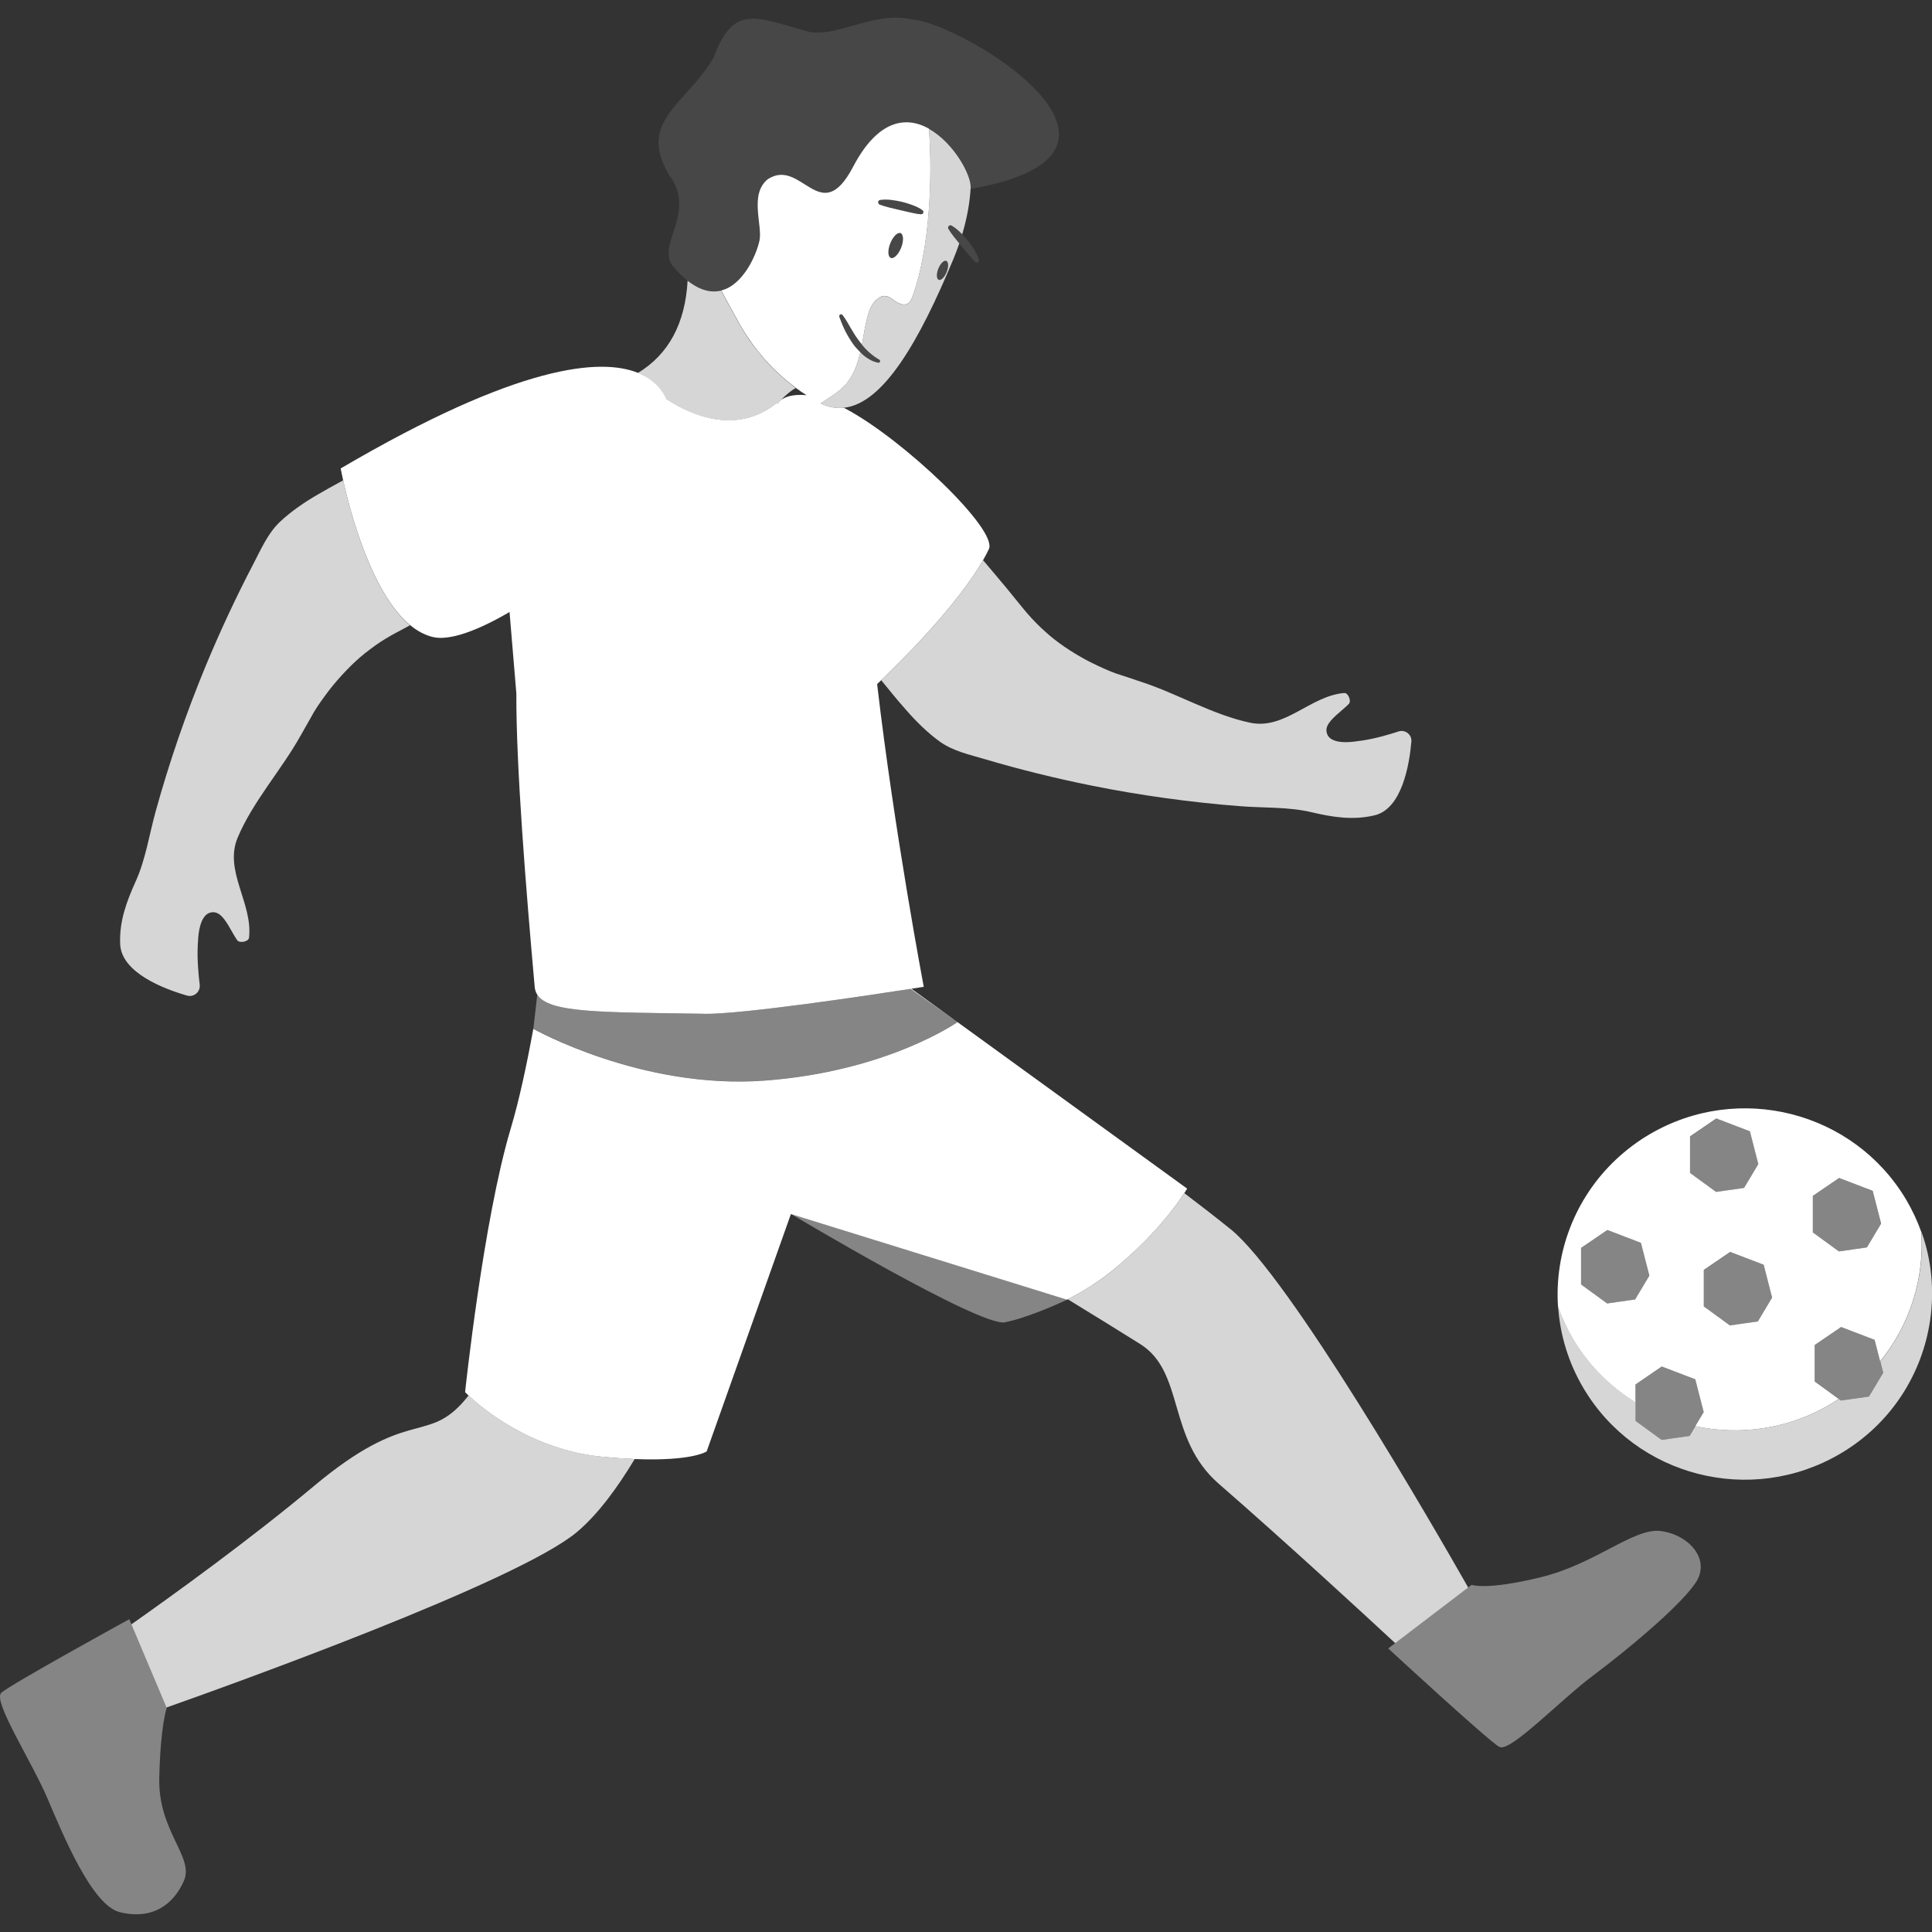 <svg viewBox="0 0 300 300" xmlns="http://www.w3.org/2000/svg"><rect x="0" y="0" width="300" height="300" fill="#333333" stroke="none"/><g fill="#fff"><path d="m 298.36 191.31 c .49 7.21 -1.78 14.42 -6.39 20.09 l .45 1.75 -2.21 3.7 -4.34 .62 -.34 -.25 c -.46 .31 -.93 .61 -1.41 .9 -6.55 3.83 -13.98 4.8 -20.86 3.34 l -.9 1.51 -4.34 .62 -4.05 -2.95 v -2.89 c -3.85 -2.37 -7.2 -5.66 -9.66 -9.8 -.97 -1.63 -1.75 -3.31 -2.36 -5.03 .29 4.34 1.58 8.68 3.96 12.68 8.15 13.71 25.98 18.26 39.81 10.15 7.91 -4.63 12.77 -12.39 13.99 -20.75 .66 -4.53 .26 -9.24 -1.34 -13.72 z" opacity=".8"/><path d="m 253.96 217.76 v -2.78 l 4.08 -2.79 5.2 1.99 1.31 5.09 -1.31 2.19 c 6.89 1.46 14.32 .49 20.86 -3.34 .49 -.28 .95 -.59 1.41 -.9 l -3.71 -2.7 v -5.67 l 4.09 -2.79 5.2 1.99 .86 3.34 c 4.62 -5.67 6.88 -12.88 6.39 -20.09 -.61 -1.72 -1.4 -3.4 -2.36 -5.03 -8.15 -13.71 -25.98 -18.26 -39.81 -10.15 -1.93 1.13 -3.66 2.45 -5.22 3.91 -6.37 5.98 -9.59 14.44 -9.02 22.9 .62 1.72 1.4 3.4 2.36 5.03 2.46 4.14 5.81 7.42 9.66 9.8 z m 31.63 -34.84 l 5.2 1.99 1.31 5.09 -2.21 3.7 -4.34 .62 -4.05 -2.95 v -5.67 l 4.09 -2.79 z m -10.42 18.57 l -2.21 3.7 -4.34 .62 -4.05 -2.95 v -5.67 l 4.09 -2.79 5.2 1.99 1.31 5.09 z m -8.65 -27.81 l 5.2 1.99 1.31 5.09 -2.21 3.7 -4.34 .62 -4.05 -2.95 v -5.67 l 4.09 -2.79 z m -16.92 17.32 l 5.2 1.99 1.31 5.09 -2.21 3.7 -4.34 .62 -4.05 -2.95 v -5.67 l 4.09 -2.79 z"/><path d="m 285.55 194.33 l 4.34 -.62 2.21 -3.7 -1.31 -5.09 -5.2 -2 -4.08 2.79 v 5.67 z" opacity=".4"/><path d="m 266.49 185.09 l 4.34 -.62 2.21 -3.7 -1.32 -5.09 -5.2 -1.99 -4.08 2.79 v 5.66 z" opacity=".4"/><path d="m 264.58 197.2 v 5.67 l 4.05 2.95 4.34 -.63 2.21 -3.7 -1.32 -5.09 -5.19 -1.99 z" opacity=".4"/><path d="m 249.56 202.41 l 4.34 -.62 2.21 -3.7 -1.31 -5.09 -5.2 -2 -4.08 2.79 v 5.67 z" opacity=".4"/><path d="m 263.24 214.18 l -5.19 -1.99 -4.09 2.79 v 2.78 2.89 l 4.05 2.95 4.34 -.63 .9 -1.51 1.31 -2.19 z" opacity=".4"/><path d="m 285.9 206.06 l -4.08 2.79 v 5.67 l 3.71 2.7 .34 .25 4.34 -.63 2.2 -3.7 -.45 -1.74 -.86 -3.35 z" opacity=".4"/><path d="m 136.83 105.62 l 1.64 2 .96 1.16 1.25 1.44 c 1.54 1.77 3.41 3.63 5.33 4.99 2.02 1.43 4.54 1.97 6.94 2.68 5.44 1.61 10.96 2.97 16.52 4.09 7.65 1.54 15.4 2.61 23.17 3.21 3.63 .28 7.44 .09 10.96 .92 3.33 .78 6.47 1.3 9.85 .49 4.23 -1.01 5.39 -7.8 5.71 -11.45 .09 -1.08 -.96 -1.91 -2 -1.57 -1.52 .5 -3.65 1.12 -5.63 1.41 -1.78 .27 -3.48 .47 -4.71 -.18 -.74 -.39 -1.05 -1.28 -.73 -2.04 .51 -1.21 2.23 -2.33 3.35 -3.46 .44 -.44 -.09 -1.76 -.71 -1.7 -5.26 .44 -9.2 5.73 -14.57 4.62 -5.76 -1.19 -11.33 -4.52 -16.94 -6.35 l -2.76 -.92 -1.19 -.39 -.96 -.37 c -1.26 -.53 -2.47 -1.1 -3.65 -1.72 -2.32 -1.27 -4.51 -2.7 -6.4 -4.44 -.96 -.85 -1.84 -1.76 -2.67 -2.71 l -.61 -.72 -.85 -1.04 -1.8 -2.21 c -1.22 -1.46 -2.44 -2.92 -3.68 -4.37 -4.01 7 -12.45 15.41 -15.83 18.65 z" opacity=".8"/><path d="m 72.76 216.69 c -.37 .47 -.75 .92 -1.13 1.33 -5.59 5.96 -8.54 .75 -22.78 12.65 -10.15 8.49 -22.31 17.24 -28.45 21.56 l 5.45 12.91 c 9.93 -3.51 54.55 -19.52 63.74 -27.25 3.24 -2.72 6.3 -6.89 8.97 -11.34 -1.46 -.06 -3.09 -.16 -4.92 -.34 -11.2 -1.06 -18.89 -7.64 -20.89 -9.53 z" opacity=".8"/><path d="m 191.06 190.85 c -2.09 -1.69 -4.55 -3.6 -7.16 -5.58 -1.17 1.79 -4.72 6.79 -11.11 11.98 -2.34 1.9 -4.74 3.36 -6.97 4.51 4.03 2.47 8.33 5.12 11.24 6.95 6.96 4.38 4.1 14.64 12.18 21.68 10.7 9.32 22.51 20.22 27.41 24.76 l 11.33 -8.64 c -5.45 -9.58 -27.75 -48.25 -36.91 -55.66 z" opacity=".8"/><path d="m 257.86 237.73 c -4.23 -.49 -10.05 5.08 -18.56 7.17 s -10.79 1.19 -10.79 1.19 l -.55 .42 -11.33 8.64 -1.07 .82 s 15.59 14.39 17.26 15.29 9.44 -7.26 14.55 -11.08 13.4 -10.67 15.91 -14.38 -1.19 -7.57 -5.43 -8.06 z" opacity=".4"/><path d="m 20.07 251.43 s -18.54 10.17 -19.88 11.44 4.7 10.59 7.14 16.29 6.92 16.71 11.3 17.77 c 5.04 1.21 8.3 -1.17 9.93 -4.88 s -4.03 -7.67 -3.83 -15.98 1.16 -10.86 1.16 -10.86 l -.03 -.07 -5.45 -12.91 -.33 -.79 z" opacity=".4"/><path d="m 183.9 185.27 c .29 -.45 .44 -.7 .44 -.7 l -35.66 -25.86 s -10.91 7.69 -30.02 9.09 -35.85 -8.05 -35.85 -8.05 c -1.02 5.62 -2.21 11.18 -3.52 15.54 -4.26 14.27 -7.07 40.88 -7.07 40.88 s .19 .2 .53 .52 c 2 1.89 9.69 8.47 20.89 9.53 1.83 .17 3.46 .28 4.92 .34 8.95 .36 11.17 -1.18 11.17 -1.18 l 13.08 -36.86 42.88 13.3 c .04 -.02 .08 -.04 .13 -.07 2.23 -1.14 4.63 -2.61 6.97 -4.51 6.4 -5.19 9.95 -10.19 11.11 -11.98 z"/><path d="m 118.66 167.79 c 19.11 -1.4 30.02 -9.09 30.02 -9.09 l -7.27 -5.16 c -6.41 1 -26.11 3.98 -32.12 3.88 -15.95 -.25 -24.05 -.1 -25.86 -2.98 l -.61 5.29 s 16.73 9.46 35.85 8.06 z" opacity=".4"/><path d="m 156.03 205.33 c .19 -.04 .38 -.08 .58 -.13 .09 -.02 .19 -.04 .28 -.07 3.57 -.87 8.15 -3.01 8.75 -3.29 l .07 -.03 -42.88 -13.3 s 29.34 17.55 33.22 16.82 z" opacity=".4"/><path d="m 103.47 61.99 c 3.77 2.45 10.84 5.65 17.11 .62 0 0 .05 .05 .12 .12 .2 -.24 .41 -.45 .61 -.66 .77 -.79 1.54 -1.43 2.24 -1.82 l -.01 -.01 c -.2 -.14 -.39 -.3 -.58 -.46 -.33 -.26 -.66 -.52 -.99 -.79 -.22 -.19 -.44 -.38 -.65 -.57 -.31 -.28 -.61 -.56 -.91 -.85 -.19 -.18 -.38 -.37 -.57 -.56 -.46 -.47 -.91 -.95 -1.34 -1.45 -.09 -.11 -.18 -.22 -.27 -.33 -.36 -.43 -.71 -.87 -1.06 -1.32 -.14 -.19 -.28 -.38 -.42 -.57 -.29 -.41 -.58 -.82 -.85 -1.25 -.12 -.19 -.24 -.37 -.36 -.56 -.38 -.61 -.74 -1.23 -1.08 -1.86 -.44 -.83 -.91 -1.65 -1.37 -2.48 -.38 -.68 -.75 -1.37 -1.11 -2.07 -1.48 .37 -3.22 .03 -5.21 -1.53 -.36 6.58 -2.92 11.43 -7.73 14.33 2.62 1.05 3.84 2.77 4.41 4.07 z" opacity=".8"/><path d="m 144.25 20 c .58 7.87 .06 18.53 -2.41 25.66 -.18 .51 -.52 1.49 -1.15 1.61 -1.89 .36 -2.59 -2.56 -4.66 -.65 -.75 .69 -1.11 1.7 -1.36 2.69 -.36 1.39 -.56 2.81 -.83 4.22 .76 .93 1.65 1.71 2.69 2.32 h .01 c .12 .07 .16 .23 .09 .35 -.06 .1 -.17 .14 -.27 .12 -.82 -.15 -1.57 -.58 -2.21 -1.09 -.2 -.17 -.37 -.35 -.56 -.53 -.02 .07 -.03 .15 -.05 .22 -.32 1.35 -.8 2.71 -1.55 3.87 -.28 .44 -.6 .84 -.97 1.22 -1.03 1.05 -2.38 1.78 -3.58 2.64 1.22 .58 2.41 .79 3.58 .67 6.2 -.64 11.78 -10.52 16.98 -22.99 .36 -.86 .67 -1.7 .96 -2.53 -.58 -.72 -1.19 -1.42 -1.69 -2.25 -.11 -.17 -.05 -.4 .12 -.51 .12 -.07 .27 -.07 .38 -.01 .62 .36 1.15 .84 1.64 1.35 .77 -2.56 1.18 -4.95 1.31 -7.17 .16 -1.96 -2.62 -7.05 -6.49 -9.21 z m 1.45 21.73 c .32 -.81 .87 -1.36 1.23 -1.22 s .39 .91 .07 1.72 -.87 1.36 -1.23 1.22 -.39 -.91 -.07 -1.72 z" opacity=".8"/><path d="m 145.76 43.45 c .36 .14 .91 -.4 1.23 -1.22 .32 -.81 .29 -1.58 -.07 -1.72 s -.91 .4 -1.23 1.22 c -.32 .81 -.29 1.58 .07 1.72 z" opacity=".1"/><path d="m 139.85 36.2 c -.47 -.18 -1.19 .53 -1.6 1.59 -.42 1.06 -.38 2.07 .09 2.26 .47 .18 1.19 -.53 1.6 -1.59 .42 -1.06 .38 -2.07 -.09 -2.26 z" opacity=".1"/><path d="m 136.63 56.21 c -.06 .09 -.17 .14 -.27 .12 -.82 -.15 -1.57 -.58 -2.21 -1.09 -.2 -.17 -.37 -.35 -.56 -.53 -.4 -.4 -.78 -.81 -1.11 -1.26 -.46 -.66 -.87 -1.35 -1.23 -2.06 -.36 -.7 -.65 -1.47 -.9 -2.15 l -.02 -.04 c -.05 -.14 .02 -.31 .17 -.36 .12 -.04 .25 0 .32 .09 .53 .68 .86 1.34 1.27 2 .38 .67 .77 1.31 1.23 1.92 .16 .24 .34 .46 .52 .68 .76 .93 1.65 1.71 2.69 2.32 l .01 .01 c .12 .07 .16 .23 .09 .35 z" opacity=".1"/><path d="m 136.59 31.76 c 1.06 .41 2.13 .58 3.19 .86 l 1.6 .37 c .54 .11 1.07 .25 1.65 .27 .1 0 .21 -.04 .28 -.13 .12 -.15 .09 -.36 -.06 -.48 -.47 -.37 -1 -.59 -1.53 -.8 -.54 -.2 -1.08 -.37 -1.64 -.51 -1.12 -.25 -2.26 -.45 -3.42 -.3 -.13 .02 -.25 .11 -.3 .24 -.07 .19 .03 .41 .22 .48 z" opacity=".1"/><path d="m 151.76 40.76 c -.11 .03 -.22 0 -.3 -.07 -.45 -.37 -.78 -.81 -1.14 -1.23 l -1.04 -1.27 c -.1 -.13 -.2 -.26 -.31 -.39 -.58 -.72 -1.18 -1.42 -1.68 -2.24 -.11 -.18 -.06 -.41 .12 -.51 .12 -.08 .26 -.07 .38 -.01 .62 .36 1.15 .84 1.64 1.35 .3 .32 .59 .65 .87 .98 .36 .45 .68 .92 .99 1.41 .29 .49 .57 .99 .71 1.57 .05 .18 -.06 .37 -.24 .41 z" opacity=".1"/><path d="m 111.99 45.12 c 3.44 -.86 5.47 -5.57 5.93 -7.75 .5 -2.35 -1.62 -7.16 1.28 -9.52 5.26 -3.44 8.18 7.75 13.26 -1.94 3.89 -7.41 8.28 -7.87 11.78 -5.91 3.86 2.16 6.64 7.26 6.49 9.21 0 .04 0 .08 -.01 .12 32.35 -5.62 -1.71 -25.94 -9.08 -26.29 -6.04 -1.46 -12.07 3.11 -16.48 1.78 -7.91 -2.21 -11.29 -4.16 -14.36 4.13 -4.22 7.27 -11.9 9.78 -6.9 18.22 4.43 5.9 -2.23 10.93 .69 14.29 .76 .88 1.49 1.58 2.19 2.13 1.99 1.56 3.73 1.9 5.21 1.53 z" opacity=".1"/><path d="m 109.28 157.43 c 6.01 .09 25.72 -2.89 32.12 -3.88 l 7.27 5.16 -7.14 -5.18 c 1.2 -.19 1.91 -.3 1.91 -.3 s -4.58 -24.15 -7.24 -47.01 c .18 -.17 .39 -.37 .62 -.59 3.38 -3.24 11.82 -11.65 15.83 -18.65 .33 -.58 .64 -1.15 .9 -1.71 1.44 -3.01 -13.24 -17.02 -22.25 -21.81 -.1 -.05 -.18 -.09 -.28 -.14 -1.17 .12 -2.36 -.09 -3.58 -.67 1.2 -.86 2.55 -1.59 3.58 -2.64 .37 -.37 .69 -.78 .97 -1.22 .75 -1.16 1.22 -2.52 1.55 -3.87 .02 -.07 .03 -.15 .05 -.22 -.4 -.4 -.78 -.81 -1.11 -1.26 -.46 -.66 -.88 -1.35 -1.24 -2.06 -.35 -.7 -.65 -1.47 -.9 -2.15 l -.01 -.04 c -.05 -.15 .02 -.31 .17 -.37 .12 -.04 .25 0 .32 .09 .53 .68 .86 1.34 1.26 2 .38 .66 .78 1.31 1.23 1.91 .17 .24 .35 .46 .53 .69 .27 -1.41 .47 -2.83 .83 -4.22 .25 -.99 .61 -2 1.36 -2.69 2.07 -1.91 2.76 1.01 4.66 .65 .63 -.12 .97 -1.1 1.15 -1.61 2.47 -7.13 3 -17.8 2.41 -25.66 -3.5 -1.96 -7.89 -1.5 -11.78 5.91 -5.08 9.69 -8 -1.5 -13.26 1.94 -2.9 2.36 -.78 7.17 -1.28 9.52 -.46 2.18 -2.5 6.89 -5.93 7.75 .36 .7 .74 1.4 1.11 2.07 .46 .83 .93 1.65 1.37 2.48 .34 .64 .7 1.26 1.08 1.86 .12 .19 .24 .37 .36 .56 .28 .42 .56 .84 .85 1.25 .14 .19 .28 .39 .42 .57 .34 .45 .69 .89 1.06 1.32 .09 .11 .18 .22 .27 .33 .43 .5 .88 .98 1.34 1.45 .19 .19 .38 .37 .57 .56 .3 .29 .6 .57 .91 .85 .22 .19 .43 .38 .65 .57 .32 .27 .66 .54 .99 .79 .2 .15 .39 .31 .58 .46 l .01 .01 c .55 .4 1.1 .79 1.67 1.14 -2.4 -.25 -3.53 .48 -3.53 .48 s -.14 .07 -.39 .2 c -.2 .21 -.41 .42 -.61 .66 -.08 -.08 -.12 -.12 -.12 -.12 -6.28 5.03 -13.35 1.83 -17.11 -.62 -.57 -1.3 -1.79 -3.01 -4.41 -4.07 -5.81 -2.34 -18.49 -1.39 -46.17 14.84 0 0 .13 .7 .38 1.84 1.06 4.76 4.36 17.48 10.38 22.47 1.11 .92 2.31 1.58 3.61 1.88 2.59 .59 6.98 -1.04 11.85 -3.9 l 1.06 12.67 c -.05 11.27 1.49 30.33 2.85 45.58 .04 .43 .17 .82 .39 1.16 1.81 2.88 9.91 2.73 25.86 2.98 z m 30.65 -118.97 c -.42 1.06 -1.14 1.77 -1.6 1.59 -.47 -.18 -.51 -1.19 -.09 -2.26 .42 -1.06 1.14 -1.77 1.6 -1.59 s .51 1.19 .09 2.26 z m -3.56 -7.17 c .05 -.13 .17 -.22 .3 -.24 1.16 -.16 2.3 .05 3.42 .3 .56 .14 1.1 .31 1.64 .51 .53 .21 1.06 .43 1.53 .8 .15 .12 .17 .33 .06 .48 -.07 .09 -.18 .13 -.28 .13 -.58 -.02 -1.11 -.16 -1.65 -.27 l -1.6 -.37 c -1.06 -.27 -2.13 -.45 -3.19 -.86 -.19 -.07 -.29 -.28 -.22 -.48 z"/><path d="m 53.27 74.6 l -.74 .4 -1.35 .74 -1.7 .97 c -2.08 1.19 -4.32 2.71 -6.06 4.37 -1.83 1.75 -2.87 4.17 -4.06 6.45 -2.69 5.15 -5.15 10.42 -7.38 15.78 -3.06 7.39 -5.67 14.95 -7.8 22.65 -1 3.59 -1.56 7.46 -3.08 10.83 -1.44 3.19 -2.59 6.24 -2.44 9.8 .18 4.45 6.77 6.96 10.38 8 1.07 .31 2.11 -.59 1.97 -1.7 -.2 -1.63 -.4 -3.88 -.31 -5.94 .08 -1.84 .22 -3.59 1.11 -4.69 .54 -.67 1.49 -.81 2.19 -.33 1.11 .75 1.9 2.7 2.82 4.05 .36 .53 1.78 .26 1.85 -.38 .6 -5.38 -3.94 -10.37 -1.76 -15.55 2.33 -5.55 6.78 -10.49 9.73 -15.76 l 1.47 -2.59 .63 -1.12 .56 -.89 c .78 -1.16 1.6 -2.27 2.45 -3.32 1.74 -2.08 3.61 -4 5.72 -5.55 1.04 -.8 2.13 -1.51 3.25 -2.14 l .85 -.47 1.22 -.65 .88 -.47 c -6.02 -4.99 -9.33 -17.71 -10.38 -22.47 z" opacity=".8"/></g></svg>